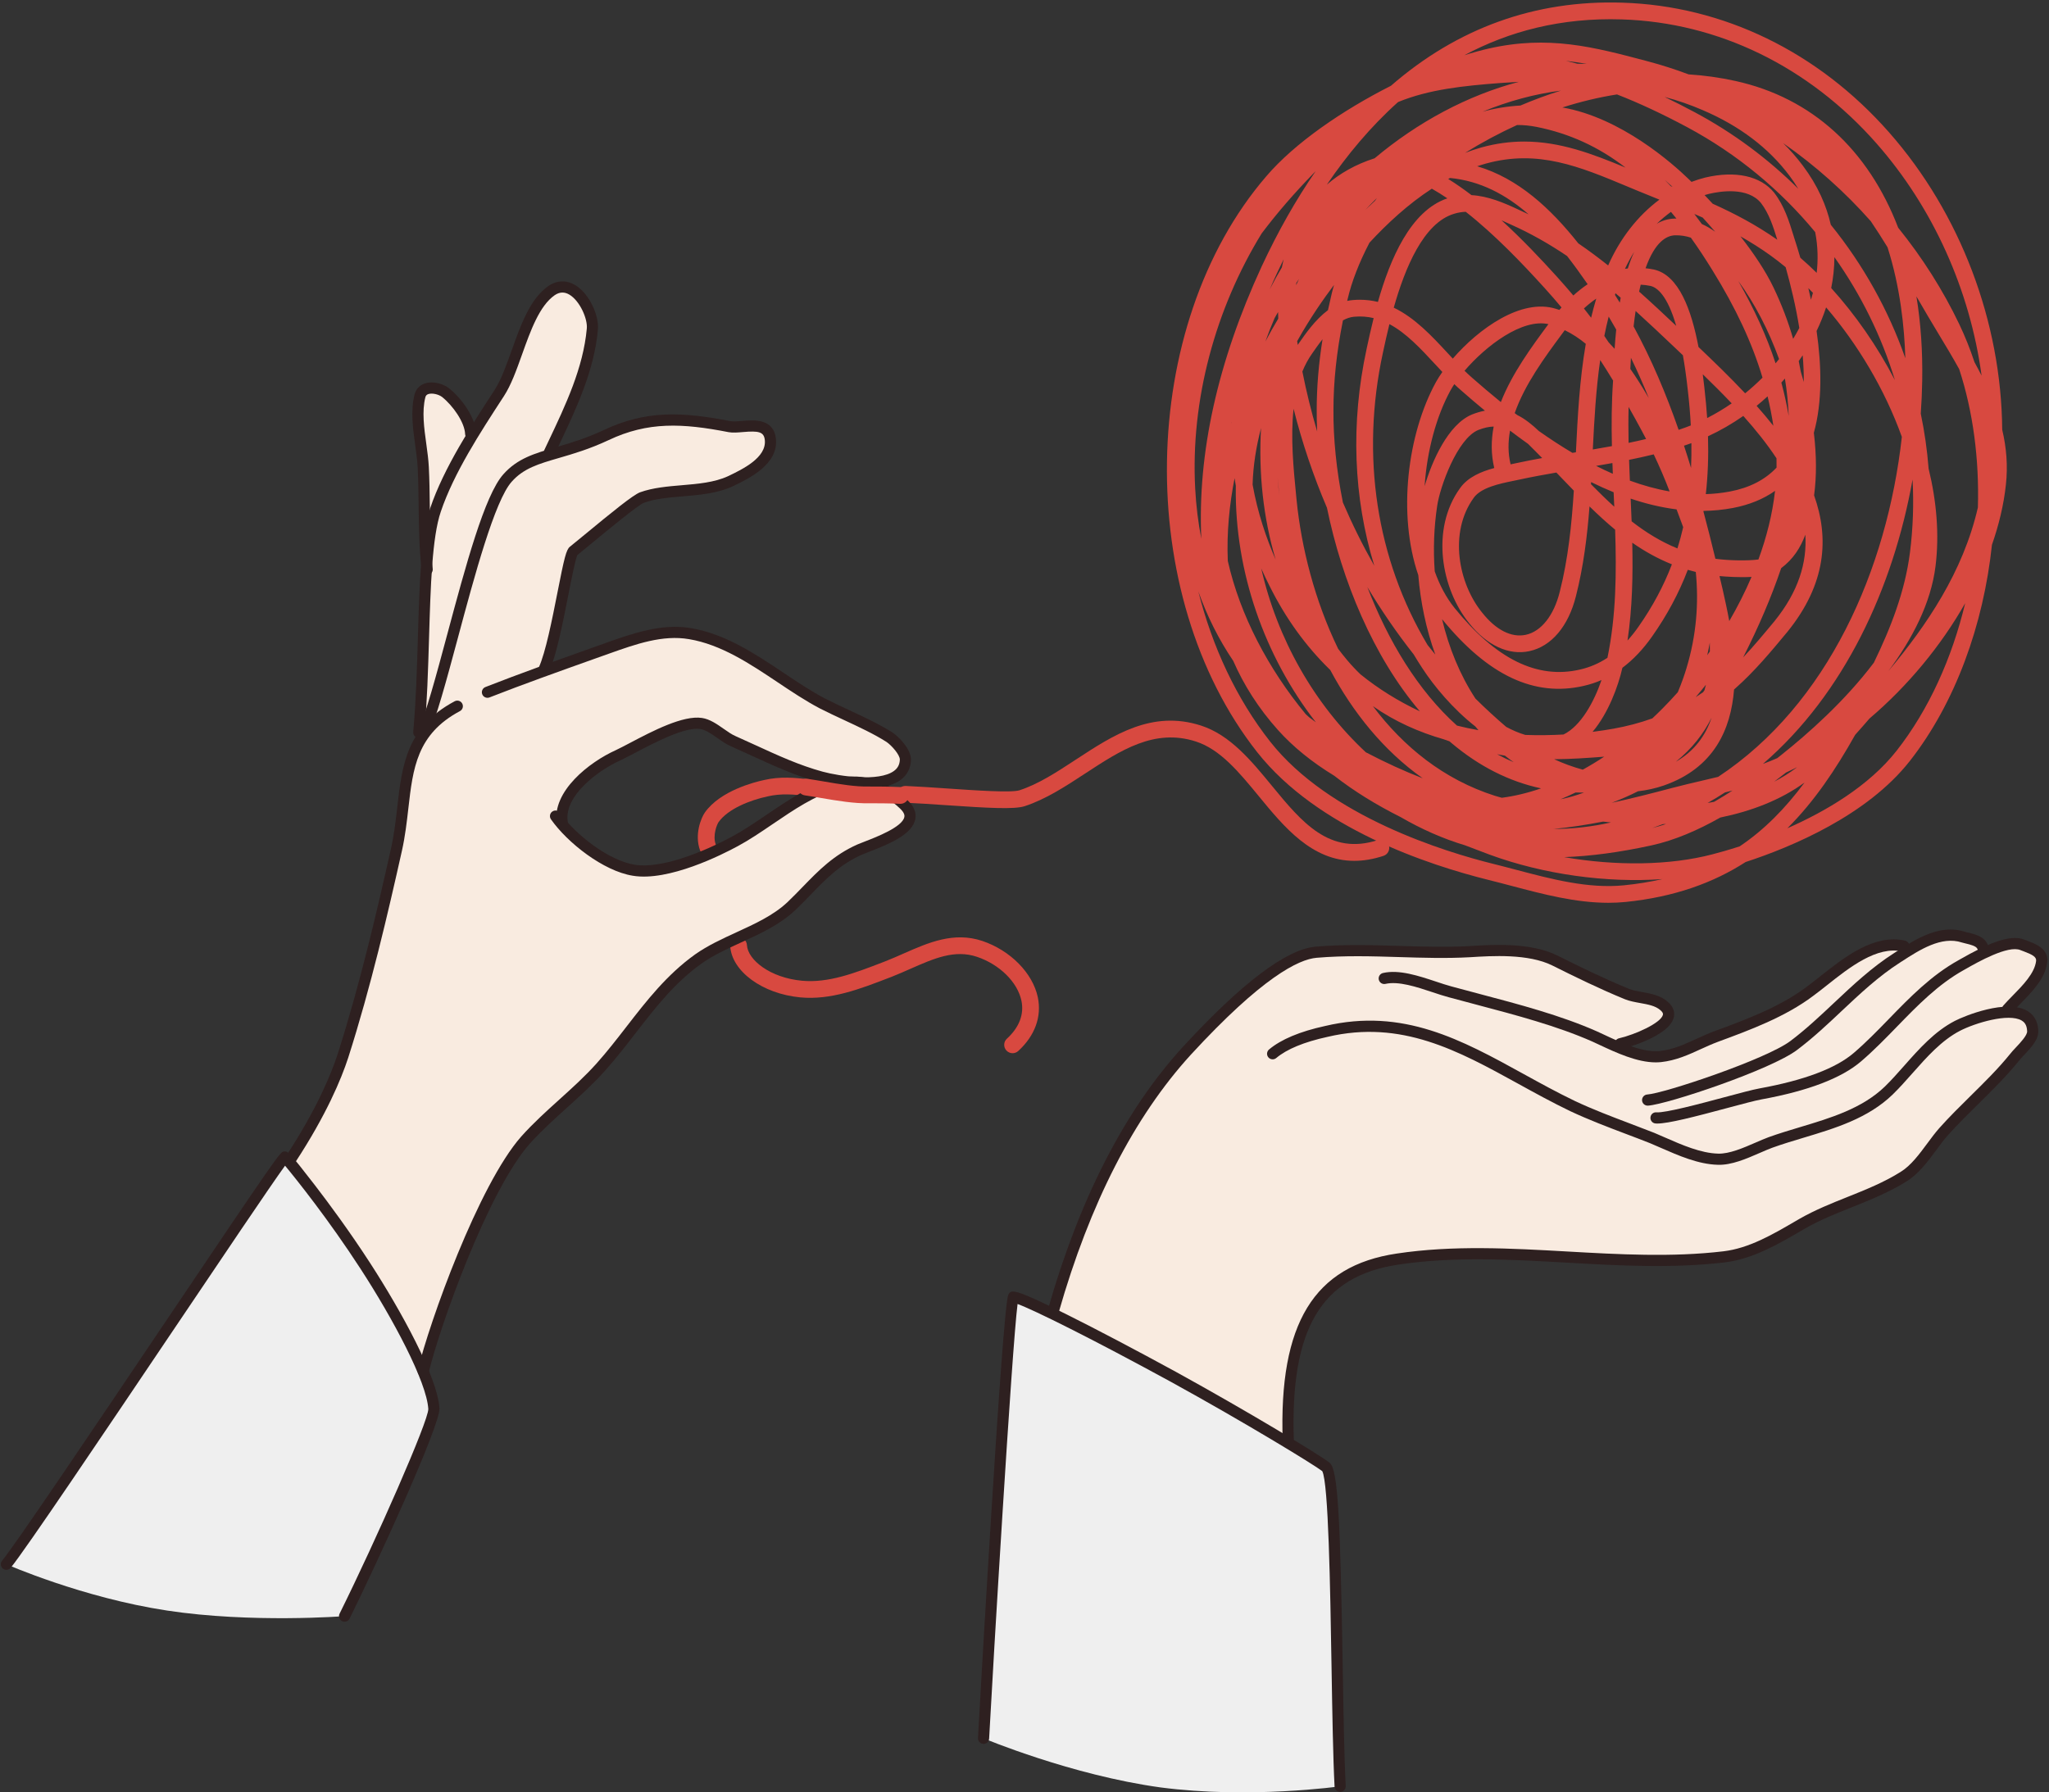 <?xml version="1.0" encoding="UTF-8"?><svg xmlns="http://www.w3.org/2000/svg" xmlns:xlink="http://www.w3.org/1999/xlink" height="438.0" preserveAspectRatio="xMidYMid meet" version="1.0" viewBox="-0.2 -0.6 500.6 438.0" width="500.6" zoomAndPan="magnify"><rect x="-0.2" y="-0.6" width="500.6" height="438.0" fill="#333333" stroke="none"/><defs><clipPath id="a"><path d="M 240 316 L 328 316 L 328 437.41 L 240 437.41 Z M 240 316"/></clipPath><clipPath id="b"><path d="M 238 315 L 329 315 L 329 437.41 L 238 437.41 Z M 238 315"/></clipPath></defs><g><g id="change1_1"><path d="M 92.848 224.875 C 94.211 220.238 95.711 212.332 97.348 202.652 C 98.711 194.199 100.211 183.836 102.258 180.293 C 103.074 178.793 103.348 158.203 103.484 136.801 C 103.484 129.438 103.211 119.484 103.348 113.484 C 103.484 108.984 101.984 105.031 101.848 100.941 C 101.848 98.762 102.938 94.672 103.211 94.398 C 105.527 91.945 112.617 96.309 114.938 105.852 C 115.07 106.531 119.707 100.262 123.66 91.945 C 126.254 86.625 127.754 79.809 130.344 75.445 C 133.07 70.945 135.934 69.312 137.297 69.039 C 140.023 68.629 145.34 73.809 144.25 83.219 C 143.156 93.035 135.387 107.078 134.297 110.215 C 134.16 110.621 139.203 108.578 143.566 106.805 C 148.34 104.895 152.566 103.262 158.836 102.168 C 166.746 100.668 175.199 103.531 176.836 103.668 C 180.926 104.078 183.242 103.395 184.879 103.531 C 188.152 103.805 187.742 107.352 187.742 108.852 C 187.742 110.352 181.879 116.211 175.742 118.121 C 168.246 120.438 160.062 118.805 155.43 121.527 C 151.609 123.711 141.797 130.801 139.477 134.348 C 138.934 135.164 137.566 144.027 135.66 151.387 C 133.887 158.066 131.434 163.387 132.387 162.977 C 133.887 162.297 140.703 159.977 147.656 157.66 C 154.609 155.344 161.43 152.887 171.109 154.387 C 180.926 155.887 193.332 168.293 200.832 171.84 C 205.738 174.156 211.191 176.477 215.418 179.066 C 217.602 180.43 220.191 182.473 220.465 183.156 C 222.102 185.746 220.871 188.609 215.691 190.789 C 208.738 193.789 191.969 187.246 181.195 181.656 C 173.699 177.84 171.926 174.02 166.883 176.34 C 166.062 176.746 155.566 180.43 148.066 185.199 C 141.523 189.289 137.703 194.336 137.16 196.652 C 135.934 202.516 143.566 208.105 150.246 210.695 C 155.293 212.742 155.84 212.195 159.793 211.785 C 163.746 211.379 169.336 210.016 178.199 205.105 C 186.926 200.336 194.969 194.062 203.828 191.199 C 212.145 188.609 218.555 194.336 219.508 195.02 C 220.465 195.699 223.055 199.109 221.965 200.473 C 218.145 205.105 213.375 203.742 207.102 207.969 C 201.238 211.922 196.195 218.469 190.469 222.695 C 183.105 228.148 177.789 229.375 172.883 232.238 C 165.383 236.602 151.746 254.055 147.793 259.098 C 142.75 265.641 136.75 269.188 131.023 274.914 C 127.887 278.051 124.754 282.547 122.57 286.641 C 117.664 295.773 113.438 305.18 110.027 313.633 C 105.801 324.539 103.211 333.402 103.211 333.402 C 103.211 333.402 94.484 316.496 86.305 304.09 C 78.125 291.684 70.488 283.641 70.488 283.641 C 70.488 283.641 77.168 274.367 82.621 260.051 C 87.805 246.418 92.031 227.602 92.848 224.875" fill="#f9ebe0" fill-rule="evenodd"/></g><g id="change1_2"><path d="M 273.363 279.82 C 276.637 273.82 282.5 264.008 292.453 253.371 C 299.949 245.465 311.133 236.055 317.539 233.191 C 325.445 229.785 333.629 231.828 341.125 231.965 C 352.168 232.238 362.395 232.102 371.395 232.102 C 372.484 232.102 376.027 232.512 380.391 234.281 C 386.117 236.738 391.164 239.738 396.48 242.055 C 398.934 243.145 408.75 243.691 407.66 247.918 C 406.844 251.324 394.707 254.324 395.66 255.008 C 398.391 256.914 401.523 258.551 404.797 258.145 C 408.75 257.734 412.977 255.555 417.477 253.371 C 425.52 249.555 432.066 248.465 439.836 243.828 C 447.473 239.328 456.336 231.285 461.242 230.875 C 463.016 230.738 463.969 231.691 465.605 231.559 C 470.379 231.012 475.012 228.012 476.512 228.012 C 485.375 228.691 483.059 231.691 485.922 231.422 C 487.965 231.148 489.328 230.059 491.645 229.922 C 495.465 229.648 498.871 231.012 499.145 234.148 C 499.418 237.965 490.012 246.828 490.691 246.828 C 496.008 246.965 497.234 249.008 497.234 251.598 C 497.234 253.098 486.602 263.461 478.559 272.32 C 472.969 278.457 469.559 283.641 467.785 285.141 C 463.695 288.41 453.605 292.637 448.016 294.953 C 442.152 297.41 432.199 304.5 425.793 306 C 407.66 310.227 385.164 305.863 371.121 305.863 C 363.895 305.863 333.898 303 322.855 316.496 C 312.766 328.633 314.402 351.945 314.402 351.945 C 314.402 351.945 299.812 343.219 285.5 335.312 C 271.184 327.402 257.41 320.586 257.41 320.586 C 257.41 320.586 260.141 309.543 264.094 299.453 C 267.773 289.637 272.816 280.91 273.363 279.82" fill="#f9ebe0" fill-rule="evenodd"/></g><g clip-path="url(#a)" id="change2_1"><path d="M 283.316 436.203 C 261.504 433.203 240.098 424.207 240.098 424.207 C 240.098 424.207 246.23 318.27 247.324 316.496 C 247.867 315.543 267.23 325.359 286.453 335.859 C 304.312 345.676 322.039 356.445 323.812 357.945 C 326.672 360.398 327.219 435.934 327.219 435.934 C 327.219 435.934 305.133 439.066 283.316 436.203" fill="#efefef" fill-rule="evenodd"/></g><g id="change2_2"><path d="M 40.629 392.984 C 19.906 389.848 1.363 381.668 1.363 381.668 C 1.363 381.668 68.305 282.41 69.398 282.141 C 69.535 282.141 79.488 294 89.031 308.727 C 97.348 321.543 105.391 336.812 105.801 343.629 C 105.938 344.719 101.438 355.219 98.164 362.988 C 91.621 377.988 83.984 394.348 83.984 394.348 C 83.984 394.348 61.219 396.121 40.629 392.984" fill="#efefef" fill-rule="evenodd"/></g><g id="change3_2"><path d="M 257.141 321.133 C 257.016 321.133 256.891 321.117 256.766 321.082 C 256.043 320.875 255.621 320.121 255.828 319.395 C 263.543 292.336 274.605 270.773 288.719 255.316 C 303.164 239.613 314.105 231.348 321.242 230.742 C 328.18 230.145 335.098 230.359 341.789 230.566 C 347.371 230.734 353.145 230.91 358.773 230.605 C 364.371 230.246 373.762 229.648 380.32 232.926 C 385.535 235.535 391.621 238.531 397.816 241.066 C 398.707 241.422 399.82 241.625 401.004 241.836 C 403.098 242.215 405.473 242.645 407.199 244.168 C 408.883 245.57 408.961 247.043 408.727 248.027 C 407.582 252.828 396.086 255.766 395.969 255.789 C 395.238 255.961 394.504 255.504 394.332 254.77 C 394.164 254.035 394.621 253.301 395.355 253.133 C 399.34 252.215 405.598 249.398 406.074 247.395 C 406.109 247.254 406.195 246.883 405.422 246.238 C 404.238 245.191 402.43 244.867 400.516 244.52 C 399.254 244.293 397.949 244.059 396.789 243.594 C 390.504 241.02 384.363 237.996 379.102 235.367 C 373.199 232.414 364.27 232.988 358.938 233.324 C 353.172 233.641 347.34 233.465 341.707 233.289 C 335.094 233.086 328.258 232.879 321.473 233.461 C 317.047 233.836 308.121 238.25 290.73 257.156 C 276.906 272.301 266.047 293.492 258.449 320.145 C 258.281 320.742 257.734 321.133 257.141 321.133" fill="#2e2020"/></g><g id="change3_3"><path d="M 404.328 259.02 C 399.73 259.02 394.676 256.66 390.547 254.73 C 389.949 254.449 389.371 254.18 388.824 253.93 C 380.238 250.129 370.203 247.477 360.496 244.91 C 358.195 244.301 355.926 243.703 353.719 243.098 C 352.508 242.777 351.176 242.336 349.77 241.867 C 345.883 240.574 341.48 239.117 338.293 239.84 C 337.562 240.008 336.828 239.547 336.66 238.812 C 336.492 238.078 336.953 237.348 337.688 237.18 C 341.617 236.277 346.406 237.879 350.629 239.277 C 351.996 239.734 353.285 240.16 354.426 240.465 C 356.641 241.07 358.898 241.668 361.191 242.273 C 371.004 244.867 381.145 247.547 389.941 251.441 C 390.512 251.699 391.094 251.977 391.703 252.258 C 395.918 254.23 401.164 256.684 405.336 256.242 C 408.52 255.898 411.238 254.656 414.121 253.34 C 415.559 252.684 417.039 252.004 418.637 251.41 C 426.133 248.648 434.625 245.52 441.195 240.559 C 442.25 239.785 443.355 238.91 444.516 237.988 C 450.387 233.336 457.703 227.539 465.23 229.273 C 465.961 229.441 466.422 230.176 466.254 230.906 C 466.082 231.641 465.352 232.105 464.617 231.93 C 458.355 230.496 451.621 235.836 446.207 240.129 C 445.02 241.066 443.887 241.965 442.824 242.746 C 435.945 247.941 427.254 251.145 419.586 253.969 C 418.086 254.527 416.645 255.184 415.258 255.816 C 412.305 257.168 409.25 258.562 405.625 258.953 C 405.199 258.996 404.766 259.02 404.328 259.02" fill="#2e2020"/></g><g id="change3_4"><path d="M 314.539 352.766 C 313.809 352.766 313.199 352.184 313.18 351.445 C 312.211 322.832 320.809 308.734 341.062 305.738 C 354.809 303.664 368.996 304.465 382.719 305.238 C 395.285 305.949 408.285 306.684 420.859 305.191 C 427.105 304.453 432.879 301.086 438.465 297.824 L 439.562 297.188 C 443.312 295.051 447.316 293.449 451.191 291.902 C 455.582 290.145 460.125 288.328 464.195 285.758 C 466.672 284.223 468.695 281.484 470.66 278.832 C 471.648 277.5 472.578 276.238 473.578 275.105 C 476.035 272.348 478.691 269.73 481.262 267.195 C 484.559 263.945 487.973 260.586 490.859 257.012 C 491.215 256.539 491.75 255.973 492.316 255.367 C 493.363 254.262 495.117 252.402 495.059 251.41 C 495 249.73 494.266 249.113 493.715 248.789 C 490.523 246.922 482.332 249.398 478.637 251.312 C 474.148 253.645 470.551 257.711 467.07 261.641 C 465.496 263.422 463.867 265.258 462.191 266.891 C 456.152 272.719 448.156 275.117 440.422 277.441 C 437.883 278.203 435.262 278.988 432.801 279.879 C 431.891 280.215 430.863 280.66 429.777 281.133 C 426.516 282.551 422.824 284.176 419.477 284.047 C 414.738 283.93 409.875 281.797 405.582 279.914 C 404.672 279.516 403.777 279.125 402.91 278.762 C 400.949 277.984 398.977 277.238 397.016 276.496 C 392.582 274.816 388 273.078 383.496 270.969 C 379.07 268.844 374.82 266.504 370.707 264.238 C 356.043 256.16 342.191 248.531 324.121 252.789 C 318.402 254.039 314.195 255.777 311.602 257.961 C 311.023 258.445 310.16 258.367 309.68 257.793 C 309.191 257.215 309.27 256.355 309.844 255.871 C 312.781 253.402 317.383 251.473 323.52 250.133 C 342.582 245.633 356.883 253.512 372.023 261.852 C 376.102 264.098 380.32 266.422 384.664 268.504 C 389.062 270.562 393.395 272.207 397.98 273.945 C 399.957 274.691 401.938 275.445 403.938 276.234 C 404.84 276.613 405.746 277.012 406.676 277.418 C 410.738 279.199 415.344 281.215 419.559 281.32 C 422.281 281.414 425.691 279.938 428.691 278.633 C 429.812 278.145 430.871 277.684 431.863 277.316 C 434.402 276.398 437.066 275.602 439.637 274.828 C 447.062 272.602 454.734 270.297 460.297 264.934 C 461.895 263.375 463.414 261.656 465.027 259.836 C 468.676 255.715 472.441 251.457 477.383 248.891 C 479.84 247.617 490.043 243.477 495.094 246.438 C 496.27 247.129 497.688 248.527 497.777 251.281 C 497.914 253.414 495.992 255.445 494.301 257.242 C 493.785 257.785 493.301 258.301 493.008 258.691 C 489.992 262.418 486.527 265.836 483.176 269.141 C 480.637 271.641 478.016 274.227 475.621 276.91 C 474.703 277.953 473.805 279.168 472.852 280.457 C 470.738 283.312 468.551 286.266 465.645 288.07 C 461.371 290.77 456.711 292.633 452.203 294.434 C 448.414 295.945 444.496 297.516 440.922 299.551 L 439.84 300.18 C 434.285 303.422 427.988 307.098 421.18 307.898 C 408.363 309.418 395.25 308.68 382.562 307.961 C 368.984 307.195 354.938 306.402 341.465 308.438 C 322.621 311.227 314.98 324.059 315.902 351.355 C 315.93 352.105 315.34 352.738 314.586 352.762 C 314.57 352.766 314.555 352.766 314.539 352.766" fill="#2e2020"/></g><g id="change3_5"><path d="M 404.68 273.969 C 404.539 273.969 404.41 273.965 404.289 273.953 C 403.539 273.902 402.973 273.25 403.027 272.496 C 403.082 271.746 403.703 271.164 404.484 271.234 C 406.695 271.391 415.059 269.16 421.145 267.527 C 424.816 266.543 427.992 265.691 429.641 265.391 C 440.559 263.406 448.32 260.484 452.719 256.699 C 455.738 254.109 458.59 251.176 461.344 248.34 C 466.406 243.129 471.645 237.738 478.305 234.047 L 478.785 233.773 C 484.738 230.387 490.77 227.477 494.5 229.074 C 494.703 229.16 494.949 229.254 495.219 229.352 C 497.055 230.035 500.473 231.305 499.945 234.633 C 499.477 238.504 496.27 241.773 493.438 244.66 C 492.652 245.457 491.914 246.211 491.312 246.902 C 490.812 247.473 489.953 247.527 489.387 247.039 C 488.82 246.543 488.758 245.684 489.254 245.113 C 489.91 244.359 490.68 243.578 491.488 242.75 C 494.016 240.176 496.883 237.254 497.246 234.258 C 497.402 233.262 496.316 232.672 494.27 231.906 C 493.965 231.797 493.684 231.691 493.438 231.59 C 490.422 230.301 482.949 234.543 480.137 236.145 L 479.637 236.426 C 473.316 239.926 468.227 245.172 463.301 250.242 C 460.5 253.121 457.609 256.102 454.492 258.77 C 449.73 262.871 441.527 266 430.129 268.074 C 428.59 268.355 425.469 269.191 421.852 270.16 C 413.832 272.312 407.43 273.969 404.68 273.969" fill="#2e2020"/></g><g id="change3_6"><path d="M 402.34 269.594 C 401.629 269.594 401.027 269.039 400.98 268.32 C 400.934 267.566 401.504 266.918 402.254 266.871 C 406.391 266.605 431.41 258.219 437.238 253.785 C 441.02 250.938 444.527 247.633 447.918 244.441 C 452.438 240.188 457.109 235.785 462.555 232.316 L 462.93 232.074 C 467.75 228.949 473.746 225.059 479.941 227.129 C 480.141 227.188 480.422 227.254 480.723 227.324 C 482.262 227.695 484.59 228.25 485.406 230.215 C 485.695 230.906 485.367 231.707 484.672 231.996 C 483.977 232.289 483.18 231.961 482.891 231.262 C 482.605 230.578 481.09 230.219 480.09 229.977 C 479.73 229.895 479.402 229.812 479.121 229.727 C 474.133 228.066 468.742 231.559 464.41 234.363 L 464.027 234.609 C 458.793 237.949 454.215 242.258 449.785 246.426 C 446.344 249.672 442.777 253.023 438.883 255.961 C 432.527 260.797 407.152 269.289 402.43 269.594 C 402.398 269.594 402.371 269.594 402.34 269.594" fill="#2e2020"/></g><g clip-path="url(#b)" id="change3_1"><path d="M 322.812 358.859 Z M 327.219 437.297 C 326.496 437.297 325.895 436.73 325.855 436.004 C 325.484 429.059 325.305 418.098 325.109 406.496 C 324.797 387.586 324.367 361.738 322.844 358.914 C 320.879 357.371 304.004 347.062 285.797 337.051 C 266.602 326.57 252.383 319.512 248.406 318.066 C 247.027 328.742 242.332 407.711 241.457 424.277 C 241.418 425.031 240.781 425.613 240.023 425.566 C 239.273 425.527 238.695 424.887 238.734 424.137 C 238.789 423.082 244.684 318.184 246.16 315.781 C 246.867 314.547 247.164 314.016 260.492 320.66 C 267.695 324.254 277.395 329.359 287.105 334.66 C 304.281 344.102 322.68 355.199 324.691 356.906 C 326.711 358.637 327.246 370.793 327.84 406.449 C 328.027 418.027 328.211 428.961 328.582 435.859 C 328.621 436.609 328.043 437.254 327.293 437.293 C 327.266 437.297 327.242 437.297 327.219 437.297" fill="#2e2020"/></g><g id="change3_7"><path d="M 137.156 201.695 C 136.492 201.695 135.914 201.215 135.812 200.539 C 134.637 192.762 143.793 185.629 150.234 182.73 C 151.172 182.289 152.383 181.652 153.742 180.938 C 159.199 178.066 166.684 174.137 171.316 174.855 C 173.234 175.145 174.945 176.344 176.602 177.504 C 177.637 178.23 178.617 178.918 179.547 179.309 C 181.188 180.035 182.797 180.773 184.402 181.512 C 189.902 184.039 195.098 186.426 200.781 187.977 C 204.875 189.094 214.527 190.516 218.219 187.793 C 219.152 187.105 219.605 186.223 219.645 185.02 C 219.645 183.863 217.711 181.641 216.41 180.727 C 213.355 178.777 209.617 177.039 206 175.355 C 204.02 174.434 201.973 173.48 200.07 172.508 C 196.578 170.668 193.109 168.352 189.758 166.109 C 182.992 161.59 175.996 156.918 168.156 155.598 C 161.699 154.48 155.137 156.812 148.789 159.066 L 144.648 160.539 C 136.309 163.516 127.684 166.59 119.387 169.836 C 118.688 170.109 117.895 169.766 117.621 169.062 C 117.348 168.363 117.691 167.57 118.395 167.297 C 126.727 164.035 135.371 160.953 143.734 157.973 L 147.875 156.496 C 154.246 154.234 161.465 151.672 168.613 152.906 C 177.027 154.324 184.27 159.164 191.27 163.844 C 194.719 166.145 197.973 168.32 201.328 170.09 C 203.168 171.031 205.191 171.973 207.148 172.883 C 210.848 174.605 214.672 176.383 217.926 178.461 C 219.41 179.496 222.371 182.426 222.371 185.062 C 222.305 187.129 221.43 188.816 219.836 189.988 C 213.957 194.324 200.199 190.645 200.062 190.605 C 194.164 188.996 188.621 186.449 183.266 183.988 C 181.672 183.258 180.074 182.523 178.465 181.812 C 177.289 181.316 176.145 180.516 175.035 179.734 C 173.641 178.758 172.195 177.742 170.906 177.551 C 167.16 176.973 159.844 180.809 155.012 183.352 C 153.609 184.09 152.363 184.742 151.375 185.207 C 145.887 187.676 137.566 193.898 138.508 200.129 C 138.621 200.875 138.105 201.57 137.363 201.684 C 137.293 201.691 137.227 201.695 137.156 201.695" fill="#2e2020"/></g><g id="change3_8"><path d="M 70.895 283.91 C 70.641 283.91 70.383 283.84 70.152 283.688 C 69.523 283.277 69.344 282.434 69.758 281.801 C 77.098 270.562 80.621 262.133 82.281 257.039 C 87.777 239.848 91.902 222.051 95.336 206.719 C 96.102 203.289 96.488 199.898 96.863 196.613 C 98.008 186.551 99.094 177.047 110.887 170.773 C 111.551 170.418 112.379 170.672 112.73 171.336 C 113.086 172 112.832 172.824 112.168 173.18 C 101.641 178.781 100.684 187.188 99.57 196.922 C 99.188 200.277 98.793 203.746 97.996 207.312 C 94.551 222.703 90.406 240.57 84.875 257.879 C 83.16 263.137 79.543 271.805 72.039 283.293 C 71.777 283.695 71.34 283.91 70.895 283.91" fill="#2e2020"/></g><g id="change3_9"><path d="M 103.074 180.156 C 102.879 180.156 102.68 180.113 102.488 180.023 C 101.809 179.703 101.52 178.891 101.844 178.207 C 103.789 174.102 106.359 164.531 109.078 154.398 C 113.566 137.68 118.203 120.398 122.781 115.301 C 126.215 111.43 130.367 110.223 135.629 108.691 C 139.031 107.699 142.891 106.574 147.352 104.48 C 157.605 99.629 166.473 100.016 178.324 102.328 C 178.973 102.449 179.996 102.359 181.078 102.27 C 183.98 102.023 188.84 101.609 189.371 106.66 C 190.004 112.859 182.812 116.32 178.945 118.184 L 178.789 118.258 C 175.016 119.988 170.73 120.348 166.59 120.699 C 163.148 120.988 159.898 121.262 157.121 122.266 C 155.719 122.793 148.414 128.824 144.488 132.066 C 142.988 133.305 141.703 134.367 140.867 135.035 C 140.383 136.012 139.48 140.598 138.68 144.652 C 137.355 151.379 135.707 159.75 133.898 163.684 C 133.582 164.367 132.773 164.664 132.09 164.352 C 131.406 164.035 131.105 163.227 131.422 162.543 C 133.098 158.902 134.711 150.711 136.008 144.129 C 137.652 135.762 138.133 133.73 139.035 133.008 C 139.859 132.355 141.188 131.258 142.754 129.965 C 149.312 124.547 154.469 120.348 156.176 119.707 C 159.312 118.574 162.895 118.273 166.359 117.98 C 170.27 117.652 174.312 117.312 177.629 115.789 L 177.766 115.727 C 181.254 114.047 187.098 111.234 186.656 106.941 C 186.441 104.898 185.133 104.66 181.312 104.984 C 180.039 105.094 178.84 105.195 177.816 105.012 C 166.508 102.801 158.098 102.414 148.512 106.945 C 143.855 109.133 139.891 110.289 136.391 111.309 C 131.363 112.77 127.734 113.828 124.816 117.117 C 120.672 121.734 115.703 140.234 111.715 155.105 C 108.84 165.805 106.359 175.047 104.305 179.379 C 104.074 179.867 103.582 180.156 103.074 180.156" fill="#2e2020"/></g><g id="change3_10"><path d="M 102.121 179.746 C 102.078 179.746 102.039 179.746 101.996 179.742 C 101.246 179.676 100.695 179.012 100.762 178.262 C 101.426 170.898 101.668 162.871 101.898 155.109 C 102.281 142.293 102.645 130.191 104.918 123.543 C 108.215 113.789 115.004 103.359 120.461 94.973 L 120.609 94.742 C 122.203 92.305 123.461 88.793 124.789 85.074 C 127.02 78.836 129.324 72.379 133.793 69.281 C 135.875 67.871 138.188 67.801 140.312 69.062 C 143.836 71.16 146.199 76.633 145.879 79.941 C 144.973 90.027 140.543 99.371 136.258 108.41 L 135.258 110.523 C 134.934 111.203 134.121 111.496 133.441 111.172 C 132.762 110.852 132.469 110.039 132.789 109.359 L 133.793 107.242 C 137.977 98.418 142.301 89.297 143.164 79.688 C 143.395 77.285 141.441 72.91 138.918 71.406 C 137.699 70.684 136.527 70.723 135.332 71.531 C 131.598 74.121 129.441 80.156 127.355 85.992 C 125.973 89.867 124.664 93.523 122.895 96.234 L 122.746 96.461 C 117.094 105.145 110.688 114.988 107.5 124.422 C 105.359 130.684 105.004 142.59 104.625 155.191 C 104.391 162.992 104.148 171.062 103.477 178.508 C 103.414 179.215 102.816 179.746 102.121 179.746" fill="#2e2020"/></g><g id="change3_11"><path d="M 104.164 139.938 C 103.48 139.938 102.891 139.422 102.809 138.727 C 102.207 133.465 102.141 128.121 102.078 122.949 C 102.039 119.895 102 116.734 101.848 113.691 C 101.766 111.992 101.516 110.184 101.25 108.266 C 100.676 104.102 100.082 99.789 101.07 95.84 C 101.395 94.535 102.273 93.574 103.539 93.133 C 105.562 92.43 108.066 93.172 109.496 94.273 C 112.625 96.777 116.012 101.512 116.16 105.391 C 116.191 106.141 115.605 106.773 114.852 106.805 C 114.086 106.871 113.469 106.246 113.438 105.492 C 113.324 102.578 110.43 98.512 107.812 96.414 C 106.922 95.734 105.336 95.398 104.438 95.707 C 104.035 95.848 103.82 96.086 103.715 96.5 C 102.855 99.941 103.41 103.984 103.953 107.895 C 104.223 109.871 104.48 111.734 104.57 113.555 C 104.727 116.652 104.766 119.836 104.805 122.918 C 104.867 128.02 104.934 133.293 105.52 138.418 C 105.605 139.164 105.066 139.84 104.32 139.926 C 104.266 139.934 104.215 139.938 104.164 139.938" fill="#2e2020"/></g><g id="change3_12"><path d="M 83.984 395.711 C 83.781 395.711 83.574 395.664 83.383 395.566 C 82.707 395.234 82.43 394.418 82.766 393.742 C 91.762 375.59 104.492 346.656 104.441 343.727 C 104.039 337.062 95.84 321.723 87.887 309.469 C 80.152 297.531 72.172 287.547 69.441 284.266 C 66 288.996 53.672 307.316 41.707 325.094 C 24.977 349.949 6.016 378.125 2.418 382.531 C 1.941 383.113 1.086 383.199 0.5 382.723 C -0.082 382.246 -0.168 381.391 0.309 380.805 C 3.824 376.5 22.75 348.379 39.445 323.57 C 68.047 281.07 68.184 281.035 69.066 280.816 C 69.176 280.789 69.285 280.777 69.398 280.777 C 70.09 280.777 70.379 280.777 76.766 289.078 C 80.105 293.422 85.145 300.223 90.176 307.984 C 97.723 319.617 106.703 335.914 107.16 343.547 C 107.488 347.488 91.727 381.801 85.207 394.953 C 84.969 395.434 84.488 395.711 83.984 395.711" fill="#2e2020"/></g><g id="change4_1"><path d="M 385.199 14.98 C 385.949 14.988 386.699 15.004 387.457 15.023 C 385.777 14.719 384.094 14.461 382.395 14.273 C 383.32 14.492 384.258 14.727 385.199 14.98 Z M 381.164 21.539 C 374.773 22.363 368.352 24.086 362.008 26.699 C 364.941 25.891 368.004 25.379 371.266 25.188 C 374.52 23.801 377.82 22.578 381.164 21.539 Z M 372.176 33.992 C 380.965 33.992 388.848 36.996 396.938 40.355 C 390.281 35.223 383.152 32 375.219 30.414 C 373.605 30.098 371.992 29.938 370.445 29.949 C 366.098 31.93 361.855 34.207 357.75 36.75 C 359.043 36.258 360.359 35.816 361.703 35.438 C 365.367 34.426 368.836 33.992 372.176 33.992 Z M 341.305 24.395 C 334.609 30.406 328.867 37.324 323.965 44.531 C 327.113 41.785 330.973 39.57 335.641 38.078 C 340.871 33.691 346.527 29.836 352.496 26.664 C 358.531 23.457 364.684 21.035 370.863 19.402 C 369.359 19.484 367.898 19.578 366.492 19.676 C 357.121 20.383 348.918 21.262 341.449 24.305 C 341.402 24.332 341.355 24.363 341.305 24.395 Z M 408 44.895 C 408.141 44.949 408.281 45.008 408.422 45.066 C 407.805 44.492 407.164 43.914 406.496 43.336 C 407.008 43.852 407.508 44.371 408 44.895 Z M 406.492 23.094 C 408.926 24.258 411.406 25.52 413.941 26.879 C 423.344 31.914 431.797 38.234 439.141 45.527 C 438.496 44.457 437.777 43.387 436.973 42.316 C 431.891 35.539 424.785 30.16 415.852 26.336 C 412.793 25.008 409.668 23.926 406.492 23.094 Z M 336.191 47.797 C 335.23 48.73 334.301 49.688 333.395 50.668 C 334.16 49.934 334.93 49.203 335.715 48.484 C 335.871 48.254 336.031 48.023 336.191 47.797 Z M 359.312 47.086 C 363.336 47.312 367.184 48.934 370.629 50.555 C 371.52 50.949 372.395 51.359 373.262 51.781 C 367.734 46.965 361.48 43.613 354.074 42.895 C 353.922 42.977 353.77 43.055 353.621 43.137 C 355.539 44.328 357.438 45.66 359.312 47.086 Z M 408.039 51.18 C 406.824 52.055 405.664 53.027 404.562 54.094 C 405.863 53.305 407.328 52.852 408.98 52.816 C 409.109 52.812 409.242 52.812 409.375 52.812 C 408.934 52.258 408.484 51.711 408.039 51.18 Z M 415.582 54.148 C 416.734 54.66 417.812 55.301 418.832 56.031 C 417.832 54.855 416.816 53.699 415.797 52.578 C 415.117 52.277 414.434 51.98 413.746 51.684 C 414.375 52.504 414.988 53.324 415.582 54.148 Z M 418.23 49.184 C 423.555 51.582 428.773 54.316 434.012 57.984 C 433.035 54.812 432 51.559 430.039 49.02 C 426.816 45.062 420.129 46.121 417.398 46.762 C 417.016 46.855 416.633 46.961 416.254 47.074 C 416.906 47.762 417.57 48.465 418.23 49.184 Z M 385.41 58.879 C 387.914 60.586 390.336 62.391 392.695 64.27 C 395.613 57.629 399.977 52.086 405.219 48.184 C 403.438 47.469 401.629 46.738 399.789 45.977 L 397.465 45.008 C 385.719 40.098 375.57 35.852 362.805 39.379 C 362.094 39.578 361.395 39.797 360.699 40.031 C 370.727 42.98 378.645 50.348 385.41 58.879 Z M 399.062 60.934 C 398.238 62.254 397.484 63.648 396.805 65.102 C 397.031 65.066 397.266 65.035 397.496 65.004 C 397.953 63.57 398.473 62.203 399.062 60.934 Z M 439.648 62.387 C 440.988 63.547 442.324 64.781 443.641 66.078 C 443.992 63.02 443.969 59.652 443.273 56.113 C 434.766 45.809 424.219 37.027 412.012 30.484 C 405.98 27.254 400.27 24.586 394.859 22.477 C 390.359 23.184 385.906 24.262 381.52 25.664 C 395.859 28.152 408.5 39.434 412.219 43.027 C 412.496 43.297 412.777 43.566 413.062 43.848 C 414.168 43.426 415.293 43.07 416.434 42.785 C 423.812 41.051 429.926 42.398 433.242 46.48 C 435.754 49.727 436.902 53.473 438.02 57.094 L 438.109 57.395 C 438.609 58.926 439.129 60.598 439.648 62.387 Z M 316.523 68.523 C 316.504 68.715 316.48 68.902 316.457 69.094 C 316.691 68.582 316.93 68.078 317.172 67.578 C 316.953 67.891 316.738 68.211 316.523 68.523 Z M 313.41 62.77 C 312.84 63.93 312.289 65.078 311.758 66.219 C 311.156 67.523 310.57 68.824 310.012 70.121 C 310.938 68.305 311.934 66.508 312.98 64.738 C 313.109 64.078 313.254 63.426 313.41 62.77 Z M 366.645 53.238 C 371.633 57.785 376.262 62.695 380.27 67.117 C 381.625 68.617 382.93 70.117 384.188 71.613 C 385.238 70.66 386.402 69.719 387.684 68.855 C 386.055 66.496 384.387 64.18 382.656 61.961 C 378.371 59.066 373.844 56.465 368.926 54.273 C 368.172 53.918 367.41 53.57 366.645 53.238 Z M 441.602 69.805 C 441.824 70.738 442.039 71.691 442.242 72.656 C 442.414 72.109 442.574 71.543 442.727 70.961 C 442.355 70.57 441.98 70.184 441.602 69.805 Z M 332.031 72.652 C 333.578 72.652 335.051 72.84 336.445 73.184 C 339.398 62.781 344.391 50.906 353.41 47.871 C 352.152 47.023 350.887 46.23 349.617 45.512 C 343.809 49.289 338.703 54.035 334.383 58.703 C 331.848 63.543 330.023 68.309 329.074 72.367 C 329.027 72.559 328.984 72.746 328.941 72.934 C 329.395 72.832 329.859 72.762 330.336 72.727 C 330.91 72.676 331.477 72.652 332.031 72.652 Z M 394.355 71.469 C 394.758 72.094 395.148 72.723 395.539 73.355 C 395.605 72.953 395.676 72.551 395.754 72.148 C 395.332 71.785 394.91 71.422 394.488 71.062 C 394.445 71.199 394.402 71.332 394.355 71.469 Z M 386.773 74.781 C 387.379 75.539 387.965 76.297 388.535 77.047 C 388.91 75.484 389.324 73.926 389.789 72.371 C 388.691 73.125 387.684 73.945 386.773 74.781 Z M 400.258 70.66 C 403.305 73.371 406.305 76.18 409.328 79.039 C 407.148 71.527 404.629 69.617 403 69.266 C 402.199 69.102 401.414 69.008 400.648 68.969 C 400.516 69.512 400.383 70.074 400.258 70.66 Z M 425.02 57.16 C 428.297 61.352 431.191 65.676 433.094 69.656 C 435.059 73.758 436.66 77.938 437.891 82.207 C 438.426 81.332 438.926 80.445 439.395 79.547 C 438.551 74.281 437.32 69.172 436.059 64.695 C 434.836 63.68 433.605 62.723 432.371 61.836 C 429.934 60.086 427.484 58.551 425.02 57.16 Z M 311.207 77.129 C 310.383 79.02 309.633 80.934 308.953 82.859 C 309.938 80.984 310.984 79.117 312.098 77.266 C 312.074 76.73 312.059 76.195 312.051 75.656 C 311.766 76.145 311.484 76.637 311.207 77.129 Z M 316.719 82.766 C 316.762 83.074 316.809 83.383 316.855 83.688 C 316.891 83.641 316.922 83.59 316.957 83.543 L 317.035 83.426 C 318.719 80.996 321.117 77.527 324.238 75.199 C 324.504 73.953 324.789 72.695 325.094 71.426 C 325.277 70.648 325.484 69.852 325.723 69.031 C 323.156 72.426 319.871 77.141 316.719 82.766 Z M 392.805 83.051 C 393.309 83.57 393.797 84.102 394.273 84.645 C 394.371 83.172 394.496 81.59 394.664 79.945 C 394.066 78.875 393.453 77.812 392.824 76.762 C 392.426 78.332 392.07 79.91 391.758 81.492 C 392.105 82.008 392.453 82.527 392.805 83.051 Z M 447.094 54.332 C 455.008 64.105 461.172 75.16 465.301 86.941 C 465.074 79.391 464.059 69.559 460.949 59.824 C 459.605 57.629 458.246 55.5 456.852 53.445 C 450.477 46.242 443.254 39.812 435.445 34.375 C 437.191 36.094 438.793 37.926 440.246 39.863 C 443.93 44.773 446.039 49.676 447.094 54.332 Z M 340.316 74.586 C 345.5 77.07 349.664 81.566 353.504 85.711 C 353.922 86.16 354.332 86.605 354.738 87.039 C 361.004 79.785 371.43 72.227 379.906 74.855 C 380.199 74.945 380.492 75.039 380.781 75.137 C 380.945 74.941 381.121 74.738 381.301 74.535 C 380.004 72.984 378.648 71.426 377.238 69.863 C 371.723 63.777 365.012 56.75 357.902 51.16 C 356.961 51.195 356.02 51.344 355.09 51.633 C 347.562 53.855 343.035 64.973 340.316 74.586 Z M 424.492 68.07 C 428.43 74.98 431.426 81.57 433.602 88.191 C 433.891 87.844 434.172 87.496 434.449 87.141 C 431.926 80.188 428.531 73.574 424.492 68.07 Z M 482.195 87.906 C 482.793 88.992 483.371 90.09 483.93 91.191 C 481.113 70.387 472.148 50.227 458.254 34.445 C 441.688 15.637 419.582 4.871 396.008 4.141 C 381.176 3.668 368.434 7.07 357.543 12.906 C 359.605 12.25 361.582 11.703 363.441 11.281 C 378.094 7.941 389.195 10.887 402.051 14.297 C 405.52 15.207 408.961 16.301 412.352 17.574 C 416.168 17.82 419.98 18.348 423.777 19.184 C 442.531 23.301 456.277 36.039 463.551 55.047 C 469.422 62.312 474.477 70.246 478.492 78.656 C 479.902 81.617 481.137 84.711 482.195 87.906 Z M 447.191 69.793 C 453.035 76.246 458.422 83.953 462.754 92.293 C 459.48 81.578 454.477 71.414 447.969 62.238 C 447.961 64.93 447.66 67.465 447.191 69.793 Z M 439.762 90.246 C 440.016 91.082 440.258 91.922 440.488 92.758 C 440.508 90.613 440.41 88.426 440.223 86.23 C 439.906 86.707 439.586 87.176 439.254 87.645 C 439.438 88.508 439.605 89.375 439.762 90.246 Z M 414.766 84.195 C 418.484 87.738 422.41 91.52 426.164 95.516 C 427.645 94.312 429.062 93.031 430.406 91.688 C 427.84 83.121 423.867 74.656 418.191 65.48 C 416.438 62.629 414.68 59.961 412.902 57.48 C 411.715 57.082 410.461 56.879 409.062 56.902 C 407.027 56.949 404.156 58.41 401.832 64.957 C 402.492 65.023 403.16 65.125 403.84 65.262 C 409.984 66.594 413.059 75.199 414.766 84.195 Z M 398.113 89.551 C 399.59 91.656 400.938 93.82 402.195 95.949 C 402.34 96.191 402.484 96.434 402.629 96.68 C 401.277 93.344 399.824 90.055 398.258 86.836 C 398.203 87.715 398.156 88.621 398.113 89.551 Z M 357.609 90.004 C 358.238 90.617 358.867 91.207 359.508 91.762 C 361.691 93.676 364.023 95.664 366.48 97.664 C 369.238 90.609 374.059 84.086 378.051 78.684 L 378.105 78.609 C 371.688 77.199 362.891 83.84 357.609 90.004 Z M 435.008 92.891 C 435.734 95.582 436.332 98.289 436.809 101.043 C 436.68 97.949 436.367 94.906 435.879 91.914 C 435.594 92.242 435.301 92.566 435.008 92.891 Z M 415.812 90.867 C 415.945 91.895 416.062 92.902 416.176 93.883 L 416.234 94.438 C 416.516 96.871 416.73 99.242 416.883 101.559 C 418.949 100.504 420.957 99.305 422.879 97.973 C 420.578 95.543 418.191 93.176 415.812 90.867 Z M 300.758 102.484 C 300.719 102.629 300.68 102.777 300.641 102.926 C 300.68 102.812 300.715 102.699 300.75 102.582 C 300.754 102.551 300.754 102.516 300.758 102.484 Z M 428.969 98.582 C 430.379 100.176 431.754 101.801 433.059 103.453 C 432.688 101.027 432.215 98.637 431.645 96.262 C 430.777 97.062 429.883 97.836 428.969 98.582 Z M 398.91 79.172 C 403.309 87.23 406.883 95.734 409.914 104.441 C 410.035 104.402 410.156 104.359 410.281 104.32 C 411.156 104.031 412.023 103.711 412.887 103.367 C 412.746 100.633 412.508 97.812 412.172 94.902 L 412.109 94.34 C 411.766 91.281 411.379 88.586 410.957 86.219 C 410.828 86.098 410.703 85.977 410.574 85.855 L 408.953 84.316 C 405.754 81.281 402.594 78.289 399.406 75.398 C 399.227 76.578 399.062 77.836 398.91 79.172 Z M 317.988 90.191 C 318.965 95.141 320.172 100.027 321.602 104.832 C 321.516 103.039 321.48 101.281 321.492 99.562 C 321.492 94.02 321.961 88.309 322.918 82.301 C 321.949 83.516 321.102 84.738 320.398 85.754 L 320.312 85.883 C 319.379 87.207 318.613 88.656 317.988 90.191 Z M 397.691 98.844 C 397.617 101.77 397.629 104.703 397.688 107.629 C 399.121 107.332 400.551 107.02 401.965 106.68 C 401.59 105.953 401.207 105.227 400.816 104.504 C 399.781 102.578 398.738 100.691 397.691 98.844 Z M 390.754 87.383 C 389.703 94.672 389.305 102.016 388.945 109.242 C 390.5 108.98 392.059 108.711 393.613 108.422 C 393.492 103.121 393.52 97.781 393.895 92.48 C 393.895 92.453 393.898 92.426 393.898 92.398 C 392.855 90.68 391.805 89.008 390.754 87.383 Z M 375.746 104.719 C 378.398 106.59 381.145 108.398 383.969 110.07 C 384.223 110.031 384.473 109.988 384.727 109.945 C 384.754 109.941 384.785 109.938 384.816 109.934 C 385.246 101.195 385.699 92.289 387.23 83.426 C 385.652 82.117 383.945 80.988 382.094 80.09 L 381.34 81.113 C 377.285 86.598 372.316 93.324 369.867 100.355 C 370.066 100.512 370.266 100.664 370.465 100.816 C 372.43 101.785 374.152 103.203 375.746 104.719 Z M 368.723 104.633 C 368.223 107.383 368.203 110.148 368.859 112.875 C 369.359 112.773 369.832 112.676 370.27 112.578 C 372.352 112.129 374.461 111.719 376.578 111.336 C 376.457 111.219 376.34 111.098 376.219 110.977 C 375.824 110.582 375.434 110.188 375.047 109.789 C 374.395 109.125 373.762 108.484 373.137 107.879 C 371.633 106.812 370.16 105.727 368.723 104.633 Z M 411.227 108.316 C 411.82 110.121 412.391 111.938 412.945 113.754 C 413.031 111.781 413.062 109.762 413.031 107.691 C 412.551 107.867 412.062 108.039 411.574 108.199 C 411.461 108.238 411.344 108.277 411.227 108.316 Z M 389.754 113.258 C 391.105 113.938 392.465 114.582 393.836 115.184 C 393.801 114.312 393.77 113.434 393.738 112.559 C 392.406 112.801 391.078 113.031 389.754 113.258 Z M 355.109 93.277 C 354.781 93.773 354.484 94.254 354.227 94.711 C 350.711 101.105 348.426 109.59 347.855 118.215 C 349.621 112.176 353.559 103.113 359.434 100.688 C 360.543 100.25 361.594 99.949 362.59 99.762 C 360.574 98.098 358.645 96.445 356.82 94.844 C 356.246 94.348 355.676 93.82 355.109 93.277 Z M 398 116.855 C 401.199 118.023 404.445 118.93 407.711 119.496 C 406.555 116.465 405.258 113.438 403.828 110.438 C 401.832 110.93 399.82 111.371 397.805 111.777 C 397.859 113.48 397.93 115.172 398 116.855 Z M 417.09 106.016 C 417.234 110.98 417.059 115.672 416.555 120.152 C 418.512 120.09 420.465 119.887 422.414 119.52 C 427.211 118.609 430.98 116.688 433.836 113.676 C 433.848 112.914 433.844 112.16 433.824 111.402 C 431.484 107.852 428.711 104.398 425.711 101.047 C 422.992 102.949 420.105 104.625 417.09 106.016 Z M 311.953 116.234 C 312.059 117.688 312.191 119.133 312.363 120.57 L 312.355 120.473 C 312.223 119.113 312.082 117.695 311.953 116.234 Z M 388.504 117.738 C 390.375 119.641 392.254 121.484 394.188 123.23 C 394.145 122.25 394.102 121.273 394.059 120.301 C 394.051 120.098 394.039 119.898 394.031 119.699 C 392.18 118.941 390.344 118.105 388.531 117.211 C 388.523 117.387 388.516 117.566 388.504 117.738 Z M 308.059 56.422 C 296.754 74.816 290.633 97.168 291.805 118.84 C 292.031 123.055 292.535 127.137 293.301 131.074 C 292.332 110.191 297.27 87.867 308.047 64.5 C 312.047 55.91 316.453 48.148 321.234 41.23 C 321.078 41.387 320.926 41.543 320.773 41.699 C 315.98 46.629 311.738 51.539 308.059 56.422 Z M 398.426 126.797 C 401.855 129.465 405.52 131.75 409.621 133.422 C 410.152 131.723 410.621 129.992 411.027 128.227 C 410.504 126.773 409.961 125.324 409.41 123.883 C 405.629 123.406 401.879 122.496 398.195 121.254 C 398.273 123.094 398.355 124.941 398.426 126.797 Z M 305.828 117.82 C 307.047 124.684 309.164 130.895 311.453 136.141 C 308.426 125.91 307.258 114.941 307.887 104.023 C 306.719 108.48 305.961 113.117 305.828 117.82 Z M 418.898 135.949 C 419.016 135.969 419.137 135.984 419.258 136 C 422.156 136.363 426.578 136.492 429.406 136.129 C 431.398 130.695 432.828 125.059 433.469 119.355 C 430.578 121.387 427.137 122.785 423.176 123.539 C 420.777 123.988 418.379 124.219 415.988 124.254 C 415.98 124.297 415.977 124.34 415.969 124.383 C 417 128.238 417.969 132.102 418.898 135.949 Z M 327.887 122.191 C 330.164 127.496 332.727 132.664 335.555 137.652 C 330.453 120.973 329.742 102.844 333.676 84.695 L 333.719 84.484 C 334.168 82.398 334.715 79.875 335.398 77.137 C 333.914 76.781 332.344 76.652 330.668 76.801 C 329.715 76.875 328.789 77.195 327.902 77.691 C 326.344 85.453 325.582 92.656 325.582 99.578 C 325.531 106.586 326.305 114.305 327.887 122.191 Z M 419.902 140.18 C 420.172 141.309 420.434 142.438 420.695 143.562 C 421.188 145.754 421.77 148.344 422.285 151.176 C 424.285 147.73 426.129 144.113 427.723 140.383 C 424.707 140.547 421.562 140.328 419.902 140.18 Z M 380.039 114.879 C 377.051 115.395 374.055 115.945 371.145 116.574 C 370.676 116.68 370.152 116.785 369.598 116.898 C 366.238 117.586 361.633 118.523 359.84 121.07 C 353.711 129.547 356.098 141.992 361.934 149.141 C 365.305 153.383 369.09 155.285 372.586 154.527 C 376.336 153.719 379.43 149.809 380.859 144.074 C 382.926 135.953 383.781 127.586 384.309 119.305 C 383.395 118.363 382.484 117.418 381.566 116.465 C 381.059 115.938 380.551 115.406 380.039 114.879 Z M 398.586 132.027 C 398.766 139.953 398.605 147.965 397.426 155.926 C 398.359 154.898 399.262 153.766 400.121 152.531 C 403.523 147.684 406.23 142.652 408.27 137.309 C 404.762 135.906 401.57 134.105 398.586 132.027 Z M 348.559 156.996 C 349.184 157.793 349.816 158.574 350.461 159.355 C 348.223 153.145 346.848 146.539 346.309 139.953 C 341.199 125.051 343.652 105.441 350.648 92.73 C 351.078 91.961 351.594 91.145 352.188 90.301 C 351.621 89.695 351.062 89.094 350.504 88.492 C 346.867 84.57 343.355 80.777 339.254 78.609 C 338.617 81.184 338.113 83.512 337.719 85.348 L 337.672 85.559 C 332.199 110.824 336.07 136.023 348.559 156.996 Z M 417.527 156.457 C 417.348 157.473 417.141 158.488 416.902 159.512 C 417.117 159.211 417.336 158.902 417.547 158.598 C 417.559 157.891 417.551 157.176 417.527 156.457 Z M 434.969 138.246 C 432.578 145.289 429.48 152.559 425.672 160.059 C 428.355 157.207 430.875 154.164 433.34 151.191 C 439.203 143.945 441.305 136.887 440.867 130.07 C 439.699 133.219 437.922 136.031 434.969 138.246 Z M 461.18 163.371 C 461.176 163.371 461.176 163.375 461.176 163.379 C 470.449 152.305 479.395 139.223 483.027 123.414 C 483.367 111.703 481.883 100.082 478.457 89.605 C 476.852 86.691 475.121 83.82 473.402 80.977 C 472.523 79.52 471.648 78.07 470.797 76.621 C 469.844 75.004 468.918 73.406 468.008 71.832 C 469.066 78.273 469.551 85.191 469.422 92.527 C 469.375 95.16 469.258 97.82 469.07 100.484 C 469.992 104.902 470.637 109.379 470.984 113.902 C 472.934 121.902 473.637 129.992 472.68 137.734 C 471.562 146.809 466.98 155.578 461.18 163.371 Z M 350.324 139.023 C 351.496 142.344 353.086 145.367 355.133 147.93 C 365.312 160.488 375.344 165.434 385.797 163.027 C 388.168 162.496 390.41 161.535 392.52 160.156 C 394.66 149.855 394.746 139.273 394.402 128.84 C 392.246 127.062 390.176 125.148 388.141 123.16 C 387.578 130.465 386.672 137.824 384.828 145.074 C 382.98 152.453 378.836 157.359 373.453 158.527 C 368.422 159.621 363.062 157.133 358.75 151.707 C 351.949 143.383 349.242 128.742 356.512 118.695 C 358.41 115.996 361.688 114.633 364.867 113.777 C 364.051 110.359 364.094 106.957 364.727 103.637 C 363.586 103.672 362.344 103.938 360.961 104.48 C 355.793 106.617 351.574 118.465 350.922 123.047 C 350.141 128.184 349.934 133.598 350.324 139.023 Z M 416.582 166.734 C 415.754 167.773 414.918 168.785 414.082 169.766 C 414.688 169.383 415.281 168.988 415.871 168.578 C 415.992 168.41 416.113 168.238 416.23 168.066 C 416.355 167.625 416.473 167.184 416.582 166.734 Z M 332.18 164.188 C 336.539 167.719 341.383 170.734 346.699 173.238 C 335.277 159.824 327.648 141.273 323.996 123.492 C 320.668 115.699 317.93 107.602 315.84 99.297 C 315.078 106.305 315.816 113.863 316.426 120.074 L 316.574 121.605 C 317.723 133.109 320.965 146.078 326.73 157.957 C 327.438 158.895 328.164 159.809 328.918 160.707 C 329.961 161.945 331.051 163.105 332.18 164.188 Z M 319.664 174.703 C 320.191 175.109 320.727 175.504 321.27 175.895 C 308.715 159.738 301.484 139.086 301.723 118.508 C 301.727 118.383 301.727 118.258 301.73 118.129 C 301.621 117.5 301.523 116.875 301.43 116.246 C 300.184 122.609 299.469 129.469 299.77 136.484 C 302.746 149.676 309.613 162.797 318.82 173.938 C 319.102 174.191 319.383 174.449 319.664 174.703 Z M 355.758 176.719 C 357.508 177.164 359.262 177.531 361.004 177.836 C 360.746 177.535 360.492 177.234 360.242 176.926 C 354.703 172.59 350.129 167.035 347.32 162.73 C 346.578 161.602 345.859 160.457 345.168 159.301 C 341.07 154.098 337.297 148.605 333.867 142.871 C 338.914 155.992 346.238 168.18 355.758 176.719 Z M 396.176 162.594 C 395.133 167.156 392.754 173.656 388.887 178.246 C 390.973 177.988 392.73 177.703 394.07 177.461 C 397.355 176.871 400.488 176.039 403.492 174.957 C 404.363 174.141 405.219 173.305 406.07 172.445 C 407.277 171.227 408.496 169.93 409.715 168.559 C 410.77 166.047 411.465 163.922 411.836 162.668 C 414.297 154.547 414.84 146.68 414.109 139.176 C 413.445 139.016 412.793 138.84 412.152 138.652 C 409.988 144.34 407.105 149.703 403.473 154.879 C 401.27 158.027 398.832 160.602 396.176 162.594 Z M 372.445 179 C 375.766 179.121 378.922 179.055 381.789 178.895 C 386.035 176.828 389.246 170.93 391.07 165.59 C 389.66 166.203 388.203 166.68 386.699 167.02 C 374.66 169.789 363.332 164.453 352.113 150.703 C 353.766 157.66 356.469 164.324 360.266 170.109 C 362.688 172.512 365.195 174.816 367.777 177.027 C 369.32 177.863 370.883 178.531 372.445 179 Z M 417.961 174.789 C 416.008 178.723 413.172 182.367 409.219 185.562 C 413.723 182.965 416.465 179.246 417.961 174.789 Z M 365.574 183.719 C 366.902 184.441 368.25 185.09 369.613 185.664 C 368.883 185.152 368.168 184.621 367.469 184.066 C 366.844 183.965 366.211 183.848 365.574 183.719 Z M 467.066 116.59 C 462.32 143.094 450.391 168.926 430.516 186.078 C 431.688 185.648 432.855 185.184 434.012 184.672 C 434.352 184.402 434.688 184.137 435.02 183.875 C 441.48 178.738 450.508 170.758 457.613 161.34 C 461.684 152.953 465.223 143.98 466.438 134.363 C 467.184 128.414 467.383 122.469 467.066 116.59 Z M 379.504 184.938 C 381.719 185.961 384.078 186.832 386.496 187.488 C 388.246 186.52 389.992 185.465 391.723 184.316 C 387.594 184.637 383.547 184.914 379.504 184.938 Z M 333.492 183.242 C 338.27 185.746 342.914 187.871 347.402 189.602 C 337.762 182.797 330.316 173.441 324.801 163.133 C 318.848 157.348 313.898 150.504 309.98 142.617 C 309.262 141.188 308.582 139.758 307.941 138.32 C 311.824 155.441 320.824 171.449 333.492 183.242 Z M 436.145 188.199 C 435.223 188.922 434.262 189.664 433.258 190.422 C 435.195 189.414 437.031 188.273 438.738 186.98 C 438.785 186.945 438.828 186.91 438.871 186.875 C 438.68 186.977 438.488 187.07 438.293 187.168 C 437.578 187.527 436.863 187.871 436.145 188.199 Z M 335.219 171.965 C 342.664 181.867 352.496 189.883 365.062 193.887 C 365.613 194.062 366.168 194.219 366.719 194.359 C 369.852 193.949 373.062 193.176 376.305 192.059 C 368.488 190.383 361.172 186.684 354.406 180.969 C 354.246 180.832 354.09 180.695 353.934 180.562 C 353.457 180.398 352.984 180.234 352.516 180.066 C 346.539 178.344 340.621 175.762 335.219 171.965 Z M 384.734 193.07 C 383.535 193.652 382.309 194.203 381.059 194.723 C 382.996 194.336 384.906 193.781 386.777 193.09 C 386.094 193.102 385.41 193.09 384.734 193.07 Z M 399.992 192.766 C 397.961 193.797 395.785 194.746 393.566 195.586 C 398.324 194.559 403.227 193.312 408.363 191.949 C 410.91 191.277 413.461 190.684 415.926 190.109 C 417.148 189.82 418.367 189.535 419.57 189.246 C 446.371 171.527 460.84 138.609 464.449 106.168 C 460.27 94.5 453.59 83.414 445.945 74.52 C 445.305 76.48 444.523 78.406 443.617 80.289 C 444.844 88.77 445.055 97.633 442.949 105.16 C 443.598 110.543 443.648 115.746 443.008 120.461 C 446.727 130.887 445.965 142.09 436.52 153.766 C 432.559 158.547 428.488 163.453 423.738 167.648 C 423.645 167.727 423.551 167.809 423.457 167.891 C 422.68 177.711 418.516 187.094 406.289 191.359 C 404.242 192.066 402.129 192.523 399.992 192.766 Z M 421.238 193.051 C 419.855 193.949 418.441 194.809 416.992 195.629 C 417.527 195.539 418.062 195.441 418.594 195.34 C 420.121 194.457 421.617 193.535 423.07 192.594 C 422.461 192.746 421.852 192.902 421.238 193.051 Z M 406.086 200.793 C 405.227 201.125 404.363 201.441 403.488 201.746 C 404.609 201.469 405.73 201.137 406.848 200.766 C 406.59 200.777 406.34 200.785 406.086 200.793 Z M 453.039 178.98 C 448.316 187.402 443.07 195.254 436.484 201.805 C 445.852 197.676 456.371 191.516 463.18 182.848 C 471.059 172.797 476.703 160.215 479.922 146.801 C 474.02 157.211 465.91 167.027 456.543 174.992 C 455.395 176.32 454.23 177.656 453.039 178.98 Z M 391.449 200.18 C 387.371 200.977 383.352 201.602 379.34 201.984 C 383.996 201.969 388.691 201.441 393.383 200.387 C 392.73 200.324 392.086 200.254 391.449 200.18 Z M 381.949 208.863 C 394.652 211.066 407.754 210.91 418.184 208.172 C 419.727 207.773 422.031 207.137 424.832 206.23 C 430.801 202.219 435.93 197.016 440.68 190.633 C 434.812 194.922 427.633 197.641 420.102 199.184 C 414.746 202.219 408.988 204.762 403.184 206.016 C 395.52 207.68 388.496 208.629 381.949 208.863 Z M 292.562 143.918 C 295.992 157.461 301.852 170.129 310.145 180.664 C 324.582 198.98 352.98 207.621 364.523 210.484 C 366.391 210.945 368.281 211.445 370.191 211.949 C 378.863 214.242 387.832 216.617 396.551 215.75 C 399.867 215.414 402.984 214.906 405.93 214.234 C 392.352 215.203 376.938 213.105 363.734 208.254 C 361.664 207.488 359.664 206.73 357.723 205.973 C 352.355 204.367 347.082 202.027 342 199.082 C 336.047 196.086 330.715 192.828 325.77 188.973 C 320.254 185.602 315.719 181.91 312.062 177.84 C 307.227 172.449 303.652 166.746 301.102 160.91 C 297.59 155.711 294.73 150.027 292.562 143.918 Z M 392.746 220.023 C 384.73 220.023 376.824 217.934 369.145 215.902 C 367.258 215.406 365.391 214.91 363.539 214.453 C 348.695 210.77 321.605 201.809 306.934 183.195 C 276.672 144.77 277.719 79.016 309.172 42.48 C 316.145 34.316 327.816 26.344 339.621 20.367 C 355.805 6.277 374.848 -0.633 396.137 0.051 C 420.852 0.82 444.004 12.074 461.324 31.742 C 478.797 51.586 488.762 78.105 488.969 104.41 C 489.988 108.703 490.391 113.191 489.859 117.938 C 489.34 122.727 488.176 127.637 486.461 132.535 C 484.398 152.059 477.543 171.152 466.398 185.371 C 455.895 198.734 437.414 206.422 426.289 210.055 C 418.43 215.117 408.91 218.605 396.961 219.82 C 395.551 219.961 394.145 220.023 392.746 220.023" fill="#d84940"/></g><g id="change4_2"><path d="M 172.746 208.516 C 171.91 208.516 171.125 208 170.82 207.168 C 169.445 203.387 171.047 199.305 172.035 197.918 C 175.809 192.633 184.059 190.535 186.5 190.016 C 190.371 189.121 194.008 189.445 197.395 189.852 C 198.516 189.984 199.312 191.004 199.18 192.125 C 199.047 193.246 198.043 194.062 196.906 193.91 C 193.754 193.531 190.652 193.254 187.383 194.012 C 183.074 194.926 177.68 197.051 175.363 200.297 C 174.984 200.824 173.852 203.535 174.668 205.77 C 175.055 206.832 174.504 208.004 173.441 208.391 C 173.215 208.477 172.977 208.516 172.746 208.516" fill="#d84940"/></g><g id="change4_3"><path d="M 330.664 209.77 C 320.32 209.77 313.531 201.504 307.41 194.055 C 302.543 188.129 297.945 182.531 291.961 180.605 C 281.852 177.348 273.605 182.738 264.883 188.453 C 260.18 191.535 255.312 194.723 250.141 196.414 C 247.582 197.234 241.203 196.867 231.004 196.172 C 227.523 195.934 223.926 195.688 220.926 195.562 C 219.797 195.512 218.918 194.562 218.965 193.434 C 219.012 192.305 219.938 191.41 221.094 191.473 C 224.148 191.602 227.773 191.848 231.281 192.09 C 238.238 192.566 246.895 193.16 248.883 192.523 C 253.527 191.004 257.953 188.105 262.641 185.035 C 271.781 179.043 281.238 172.848 293.215 176.711 C 300.344 179.008 305.543 185.336 310.57 191.461 C 317.805 200.266 324.629 208.582 336.531 204.664 C 337.605 204.312 338.762 204.895 339.113 205.969 C 339.469 207.039 338.883 208.195 337.812 208.551 C 335.246 209.395 332.875 209.77 330.664 209.77" fill="#d84940"/></g><g id="change4_4"><path d="M 247.188 256.781 C 246.633 256.781 246.082 256.555 245.676 256.113 C 244.914 255.281 244.973 253.988 245.805 253.227 C 248.82 250.469 250.047 247.262 249.348 243.945 C 248.391 239.402 244.027 235.094 238.488 233.223 C 233.016 231.395 228.012 233.609 222.215 236.164 C 220.742 236.812 219.223 237.484 217.668 238.098 L 216.871 238.402 C 209.934 241.074 202.766 243.848 195.32 243.137 C 186.074 242.27 178.555 236.754 178.199 230.586 C 178.137 229.457 179 228.488 180.129 228.426 C 181.266 228.391 182.223 229.223 182.285 230.348 C 182.492 233.969 187.934 238.336 195.703 239.066 C 202.195 239.68 208.605 237.203 215.402 234.586 L 216.184 234.281 C 217.648 233.707 219.129 233.055 220.562 232.422 C 226.586 229.766 232.812 227.016 239.789 229.344 C 246.66 231.664 252.105 237.195 253.352 243.102 C 254.348 247.844 252.648 252.512 248.566 256.246 C 248.176 256.602 247.68 256.781 247.188 256.781" fill="#d84940"/></g><g id="change3_13"><path d="M 103.211 335.859 C 103.105 335.859 102.996 335.848 102.891 335.82 C 102.156 335.641 101.707 334.906 101.887 334.176 C 104.711 322.484 116.711 288.984 127.137 277.148 C 130.055 273.883 133.305 270.945 136.449 268.105 C 139.539 265.316 142.734 262.43 145.551 259.281 C 148.16 256.363 150.566 253.254 152.898 250.242 C 157.715 244.027 162.691 237.598 169.633 232.629 C 172.742 230.434 176.32 228.793 179.781 227.207 C 184.176 225.191 188.723 223.109 192.129 219.926 C 193.457 218.664 194.707 217.375 195.914 216.129 C 199.793 212.133 203.461 208.355 209.273 205.77 C 209.746 205.562 210.391 205.312 211.148 205.023 C 213.879 203.969 220.27 201.496 220.742 199.066 C 220.785 198.836 220.922 198.133 219.672 196.969 C 209.02 186.914 199.082 193.66 188.562 200.801 C 185.633 202.789 182.867 204.668 180.07 206.172 C 176.262 208.242 163.137 214.891 154.383 213.406 C 147.203 212.254 138.422 205.352 134.406 199.617 C 133.977 199 134.125 198.148 134.742 197.719 C 135.359 197.285 136.211 197.438 136.641 198.055 C 140.352 203.355 148.547 209.707 154.824 210.715 C 161.105 211.777 171.312 207.824 178.773 203.773 C 181.453 202.332 184.16 200.492 187.031 198.547 C 197.469 191.461 209.297 183.43 221.535 194.98 C 223.094 196.43 223.727 197.98 223.418 199.582 C 222.719 203.195 217.461 205.508 212.129 207.566 C 211.422 207.84 210.812 208.07 210.379 208.262 C 205.047 210.633 201.723 214.059 197.871 218.027 C 196.645 219.293 195.375 220.602 194 221.91 C 190.262 225.402 185.512 227.582 180.914 229.688 C 177.414 231.293 174.109 232.809 171.215 234.852 C 164.605 239.586 159.965 245.574 155.055 251.914 C 152.695 254.957 150.258 258.109 147.582 261.098 C 144.672 264.355 141.422 267.293 138.277 270.133 C 135.188 272.922 131.992 275.809 129.176 278.957 C 119.051 290.453 107.312 323.32 104.535 334.816 C 104.387 335.438 103.828 335.859 103.211 335.859" fill="#2e2020"/></g><g id="change4_5"><path d="M 219.785 195.836 C 219.75 195.836 219.715 195.836 219.68 195.832 C 217.004 195.699 213.934 195.699 212.281 195.699 C 208.559 195.805 204.258 195.066 200.465 194.422 C 199.074 194.184 197.723 193.949 196.449 193.77 C 195.332 193.609 194.555 192.574 194.715 191.457 C 194.875 190.34 195.918 189.566 197.027 189.719 C 198.336 189.906 199.727 190.145 201.152 190.387 C 204.938 191.035 208.855 191.703 212.227 191.609 C 213.965 191.609 217.105 191.609 219.883 191.746 C 221.012 191.805 221.883 192.766 221.824 193.891 C 221.77 194.984 220.867 195.836 219.785 195.836" fill="#d84940"/></g></g></svg>